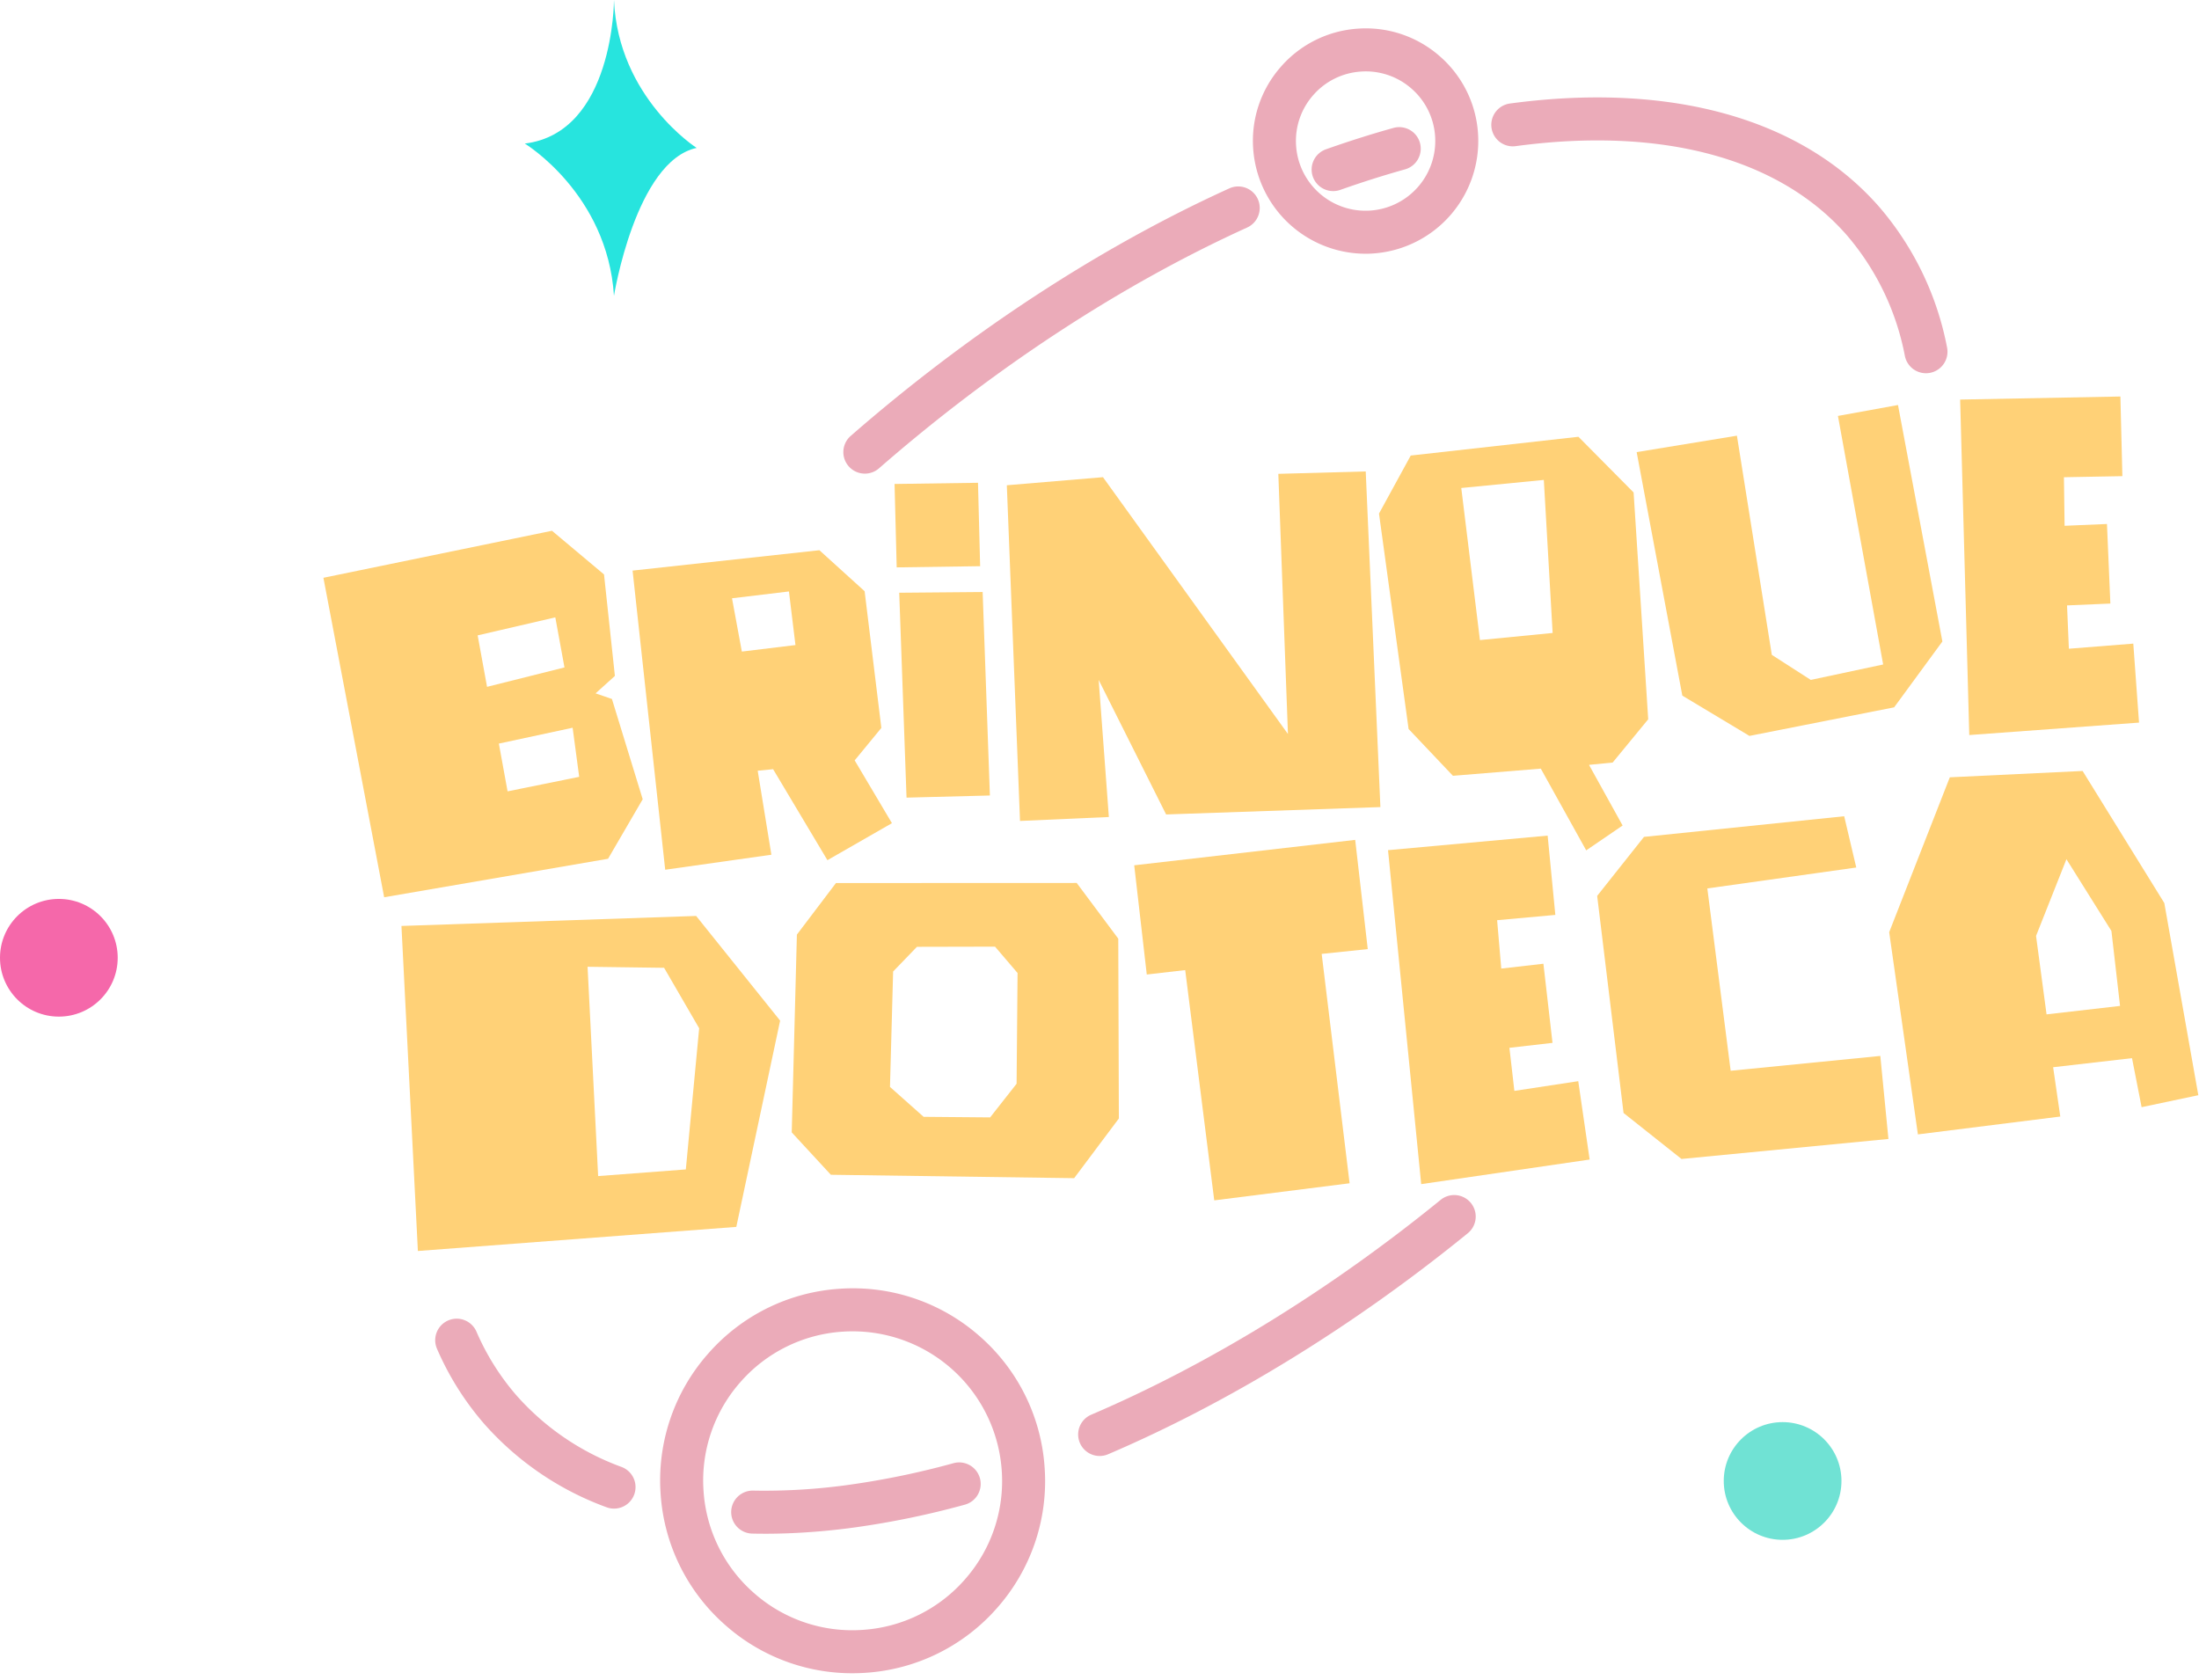 <svg xmlns="http://www.w3.org/2000/svg" width="474.562" height="362.533" viewBox="0 0 474.562 362.533"><g transform="translate(-692.109 -3747.982)"><path d="M1295.713,84.218s0,28.635-19.246,30.983c0,0,17.837,10.8,19.246,32.86,0,0,4.694-29.1,17.838-31.921C1313.551,116.14,1296.652,105.343,1295.713,84.218Z" transform="translate(-471.104 3663.764)" fill="#27e4de"/><circle cx="12.701" cy="12.701" r="12.701" transform="translate(1064.109 4054.894)" fill="#70e2d4"/><circle cx="12.701" cy="12.701" r="12.701" transform="translate(692.109 3941.98)" fill="#f568aa"/><g transform="matrix(0.999, -0.035, 0.035, 0.999, 1346.534, 3962.859)"><g transform="translate(-581.34 -119.059)"><path d="M-581.34-146.839l49.67-8.418,10.9,9.817,1.579,21.981-4.3,3.614,3.488,1.339,5.88,21.865-7.924,12.579-48.6,6.613Zm32.844,13.591,1.639,11.175,16.852-3.6-1.6-10.873Zm3.758,23.512,1.52,10.37,15.56-2.59L-528.7-112.6Z" transform="translate(581.34 155.257)" fill="#ffd177"/></g><g transform="translate(-514.578 -112.841)"><path d="M-498.36-84.3l-11.031-20.041-3.336.209,2.317,18.232-23.022,2.436-4.778-64.79,40.462-2.984,9.447,9.187,2.576,29.623-6,6.8,7.565,13.831Zm-18.608-57.227,1.72,11.571,11.616-1-1-11.616Z" transform="translate(538.21 151.24)" fill="#ffd177"/></g><g transform="translate(-457.566 -126.565)"><path d="M-483.2-159.733l-.17,18.012-18.013-.373.17-18.012Zm.176,23.606.026,43.957L-501-92.34l-.028-44.262Z" transform="translate(501.379 160.106)" fill="#ffd177"/></g><g transform="translate(-433.187 -126.456)"><path d="M-485.322-86.491l-.308-72.527,20.806-1.017,37.968,56.812-.11-56.207,18.877.142.627,72.53-46.288-.029-13.535-29.538,1.162,29.658Z" transform="translate(485.63 160.035)" fill="#ffd177"/></g><g transform="translate(-353.1 -131.579)"><path d="M-390.431-92.378l6.741,13.24-8.042,5.09-9.178-17.981-19.01.884-9.216-10.435-4.757-46.7,7.286-12.283,36.324-2.782,11.483,12.433,1.437,49.049-8,9.065-5.077.317Zm-25.518-60.8,2.878,32.952,15.739-.984-.744-33.087Z" transform="translate(433.892 163.345)" fill="#ffd177"/></g><g transform="translate(-297.045 -136.015)"><path d="M-375.921-160.813l5.871,47.554,8.221,5.7,15.73-2.782-7.877-53.97,13.04-1.9,7.789,51.357-10.905,13.84-31.44,5.074-14.176-9.207-8.011-52.879Z" transform="translate(397.679 166.211)" fill="#ffd177"/></g><g transform="translate(-227.42 -136.724)"><path d="M-315.977-95.614l-36.723,1.4.568-72.453,34.6.551-.175,17.2-12.619-.209-.224,10.483,9.156-.07.132,17.194-9.362.071.071,9.36,13.936-.615Z" transform="translate(352.7 166.669)" fill="#ffd177"/></g><g transform="translate(-567.133 -34.929)"><path d="M-572.162-100.907l63.657.068,17.329,23.221-11.012,44.173-68.886,2.792Zm39.848,10.215.7,45.24,18.97-.772L-508.7-76.58l-7.11-13.312Z" transform="translate(572.162 100.907)" fill="#ffd177"/></g><g transform="translate(-484.486 -40.903)"><path d="M-507.345-104.766l51.944,1.8,8.548,12.337-1.231,38.8-10.1,12.541-52.466-2.573L-518.77-51.3l2.607-42.636Zm16.992,14.373-5.325,5.147-1.551,24.877,7.032,6.706,14.346.627,5.966-7.065,1.043-23.88-4.659-5.86Z" transform="translate(518.77 104.766)" fill="#ffd177"/></g><g transform="translate(-408.573 -46.285)"><path d="M-429.952-83.9l4.289,49.7-29.332,2.666-4.525-49.905-8.325.663-1.885-23.66,47.87-3.813,1.884,23.66Z" transform="translate(469.729 108.243)" fill="#ffd177"/></g><g transform="translate(-353.698 -45.757)"><path d="M-393.115-37.692l-36.528,4.031-4.635-72.307,34.55-1.933,1.06,17.167-12.6.7.528,10.47,9.128-.726,1.365,17.142-9.333.743.743,9.331,13.856-1.614Z" transform="translate(434.278 107.902)" fill="#ffd177"/></g><g transform="translate(-308.916 -47.693)"><path d="M-349.234-98l-32.292,3.387,3.656,39.517,32.4-2.07,1.125,17.978-44.8,2.751L-401.3-46.8l-4.051-47.039,10.548-12.374,43.351-2.941Z" transform="translate(405.348 109.153)" fill="#ffd177"/></g><g transform="translate(-246.189 -55.661)"><path d="M-360.159-37.131l-4.665-43.844,14.25-32.962,28.7-.364,16.631,29.115,5.884,41.718-12.325,2.156-1.7-10.651L-330.473-50.6l1.172,10.693Zm44.587-26.191-1.293-16.238-9.164-15.825-7.138,16.323,1.675,17.007Z" transform="translate(364.825 114.3)" fill="#ffd177"/></g><g transform="translate(-562.986 50.222)"><path d="M-532.007-3.72a4.633,4.633,0,0,1-1.789-.362,64.894,64.894,0,0,1-25.728-18.891,62.476,62.476,0,0,1-9.636-16.581,4.644,4.644,0,0,1,2.625-6.02,4.645,4.645,0,0,1,6.02,2.624,53.173,53.173,0,0,0,8.2,14.12,55.692,55.692,0,0,0,22.1,16.181,4.643,4.643,0,0,1,2.492,6.076A4.645,4.645,0,0,1-532.007-3.72Z" transform="translate(569.483 45.897)" fill="#ebabb9"/></g><g transform="translate(-500.423 85.023)"><path d="M-517.337-9.4q-3.748,0-7.353-.209a4.644,4.644,0,0,1-4.368-4.9,4.652,4.652,0,0,1,4.905-4.368,131.573,131.573,0,0,0,20.786-.534,176.583,176.583,0,0,0,22.642-3.87,4.644,4.644,0,0,1,5.585,3.452,4.643,4.643,0,0,1-3.452,5.586,185.765,185.765,0,0,1-23.838,4.071A147.915,147.915,0,0,1-517.337-9.4Z" transform="translate(529.066 23.415)" fill="#ebabb9"/></g><g transform="translate(-424.976 31.082)"><path d="M-475.679-4.632A4.647,4.647,0,0,1-480.012-7.6a4.645,4.645,0,0,1,2.658-6.006c25.8-9.972,52.429-25.087,77.014-43.711a4.644,4.644,0,0,1,6.506.9,4.644,4.644,0,0,1-.9,6.506C-420-30.776-447.412-15.226-474.006-4.946A4.649,4.649,0,0,1-475.679-4.632Z" transform="translate(480.325 58.263)" fill="#ebabb9"/></g><g transform="translate(-325.934 -204.736)"><path d="M-324.277-148.528a4.645,4.645,0,0,1-4.573-3.873,56.178,56.178,0,0,0-11.583-26.471c-13.958-17.181-39.105-24.909-70.806-21.758a4.643,4.643,0,0,1-5.08-4.162,4.644,4.644,0,0,1,4.161-5.08c34.912-3.472,62.942,5.46,78.934,25.145a65.317,65.317,0,0,1,13.532,30.782,4.642,4.642,0,0,1-3.806,5.351A4.6,4.6,0,0,1-324.277-148.528Z" transform="translate(416.342 210.606)" fill="#ebabb9"/></g><g transform="translate(-365.039 -199.749)"><path d="M-436.961-194.075a4.647,4.647,0,0,1-4.429-3.252,4.645,4.645,0,0,1,3.035-5.823c4.949-1.557,9.9-2.938,14.718-4.1a4.647,4.647,0,0,1,5.607,3.421,4.646,4.646,0,0,1-3.422,5.607c-4.614,1.116-9.363,2.44-14.114,3.936A4.649,4.649,0,0,1-436.961-194.075Z" transform="translate(441.605 207.384)" fill="#ebabb9"/></g><g transform="translate(-468.211 -188.166)"><path d="M-503.609-140.754a4.633,4.633,0,0,1-3.607-1.717,4.642,4.642,0,0,1,.676-6.532c26.293-21.36,55.187-38.838,83.558-50.545a4.641,4.641,0,0,1,6.065,2.52,4.645,4.645,0,0,1-2.52,6.065c-27.55,11.368-55.644,28.371-81.246,49.169A4.623,4.623,0,0,1-503.609-140.754Z" transform="translate(508.256 199.901)" fill="#ebabb9"/></g><g transform="translate(-377.503 -221.319)"><path d="M-425.339-172.664a24.354,24.354,0,0,1-24.306-23.574,24.16,24.16,0,0,1,6.588-17.414,24.167,24.167,0,0,1,16.973-7.655,24.157,24.157,0,0,1,17.414,6.588,24.166,24.166,0,0,1,7.655,16.973v0a24.354,24.354,0,0,1-23.561,25.067C-424.831-172.669-425.087-172.664-425.339-172.664Zm.022-39.367c-.159,0-.319,0-.478.008a14.945,14.945,0,0,0-10.494,4.732,14.939,14.939,0,0,0-4.073,10.766,15.03,15.03,0,0,0,15.5,14.566,15.057,15.057,0,0,0,14.566-15.5v0a14.948,14.948,0,0,0-4.732-10.5A14.939,14.939,0,0,0-425.317-212.032Z" transform="translate(449.657 221.319)" fill="#ebabb9"/></g><g transform="translate(-515.531 46.644)"><path d="M-497.309,34.89a41.258,41.258,0,0,1-28.423-11.274,41.278,41.278,0,0,1-13.074-28.99h0a41.278,41.278,0,0,1,11.253-29.742,41.278,41.278,0,0,1,28.99-13.074,41.315,41.315,0,0,1,29.742,11.253A41.272,41.272,0,0,1-455.747-7.947,41.275,41.275,0,0,1-467,21.8,41.278,41.278,0,0,1-495.988,34.87C-496.43,34.884-496.871,34.89-497.309,34.89Zm-32.214-40.55a32.052,32.052,0,0,0,10.151,22.509,32.011,32.011,0,0,0,23.1,8.738,32.053,32.053,0,0,0,22.509-10.151,32.046,32.046,0,0,0,8.738-23.1,32.27,32.27,0,0,0-33.245-31.247,32.047,32.047,0,0,0-22.51,10.151A32.06,32.06,0,0,0-529.523-5.659Z" transform="translate(538.826 48.209)" fill="#ebabb9"/></g></g></g></svg>